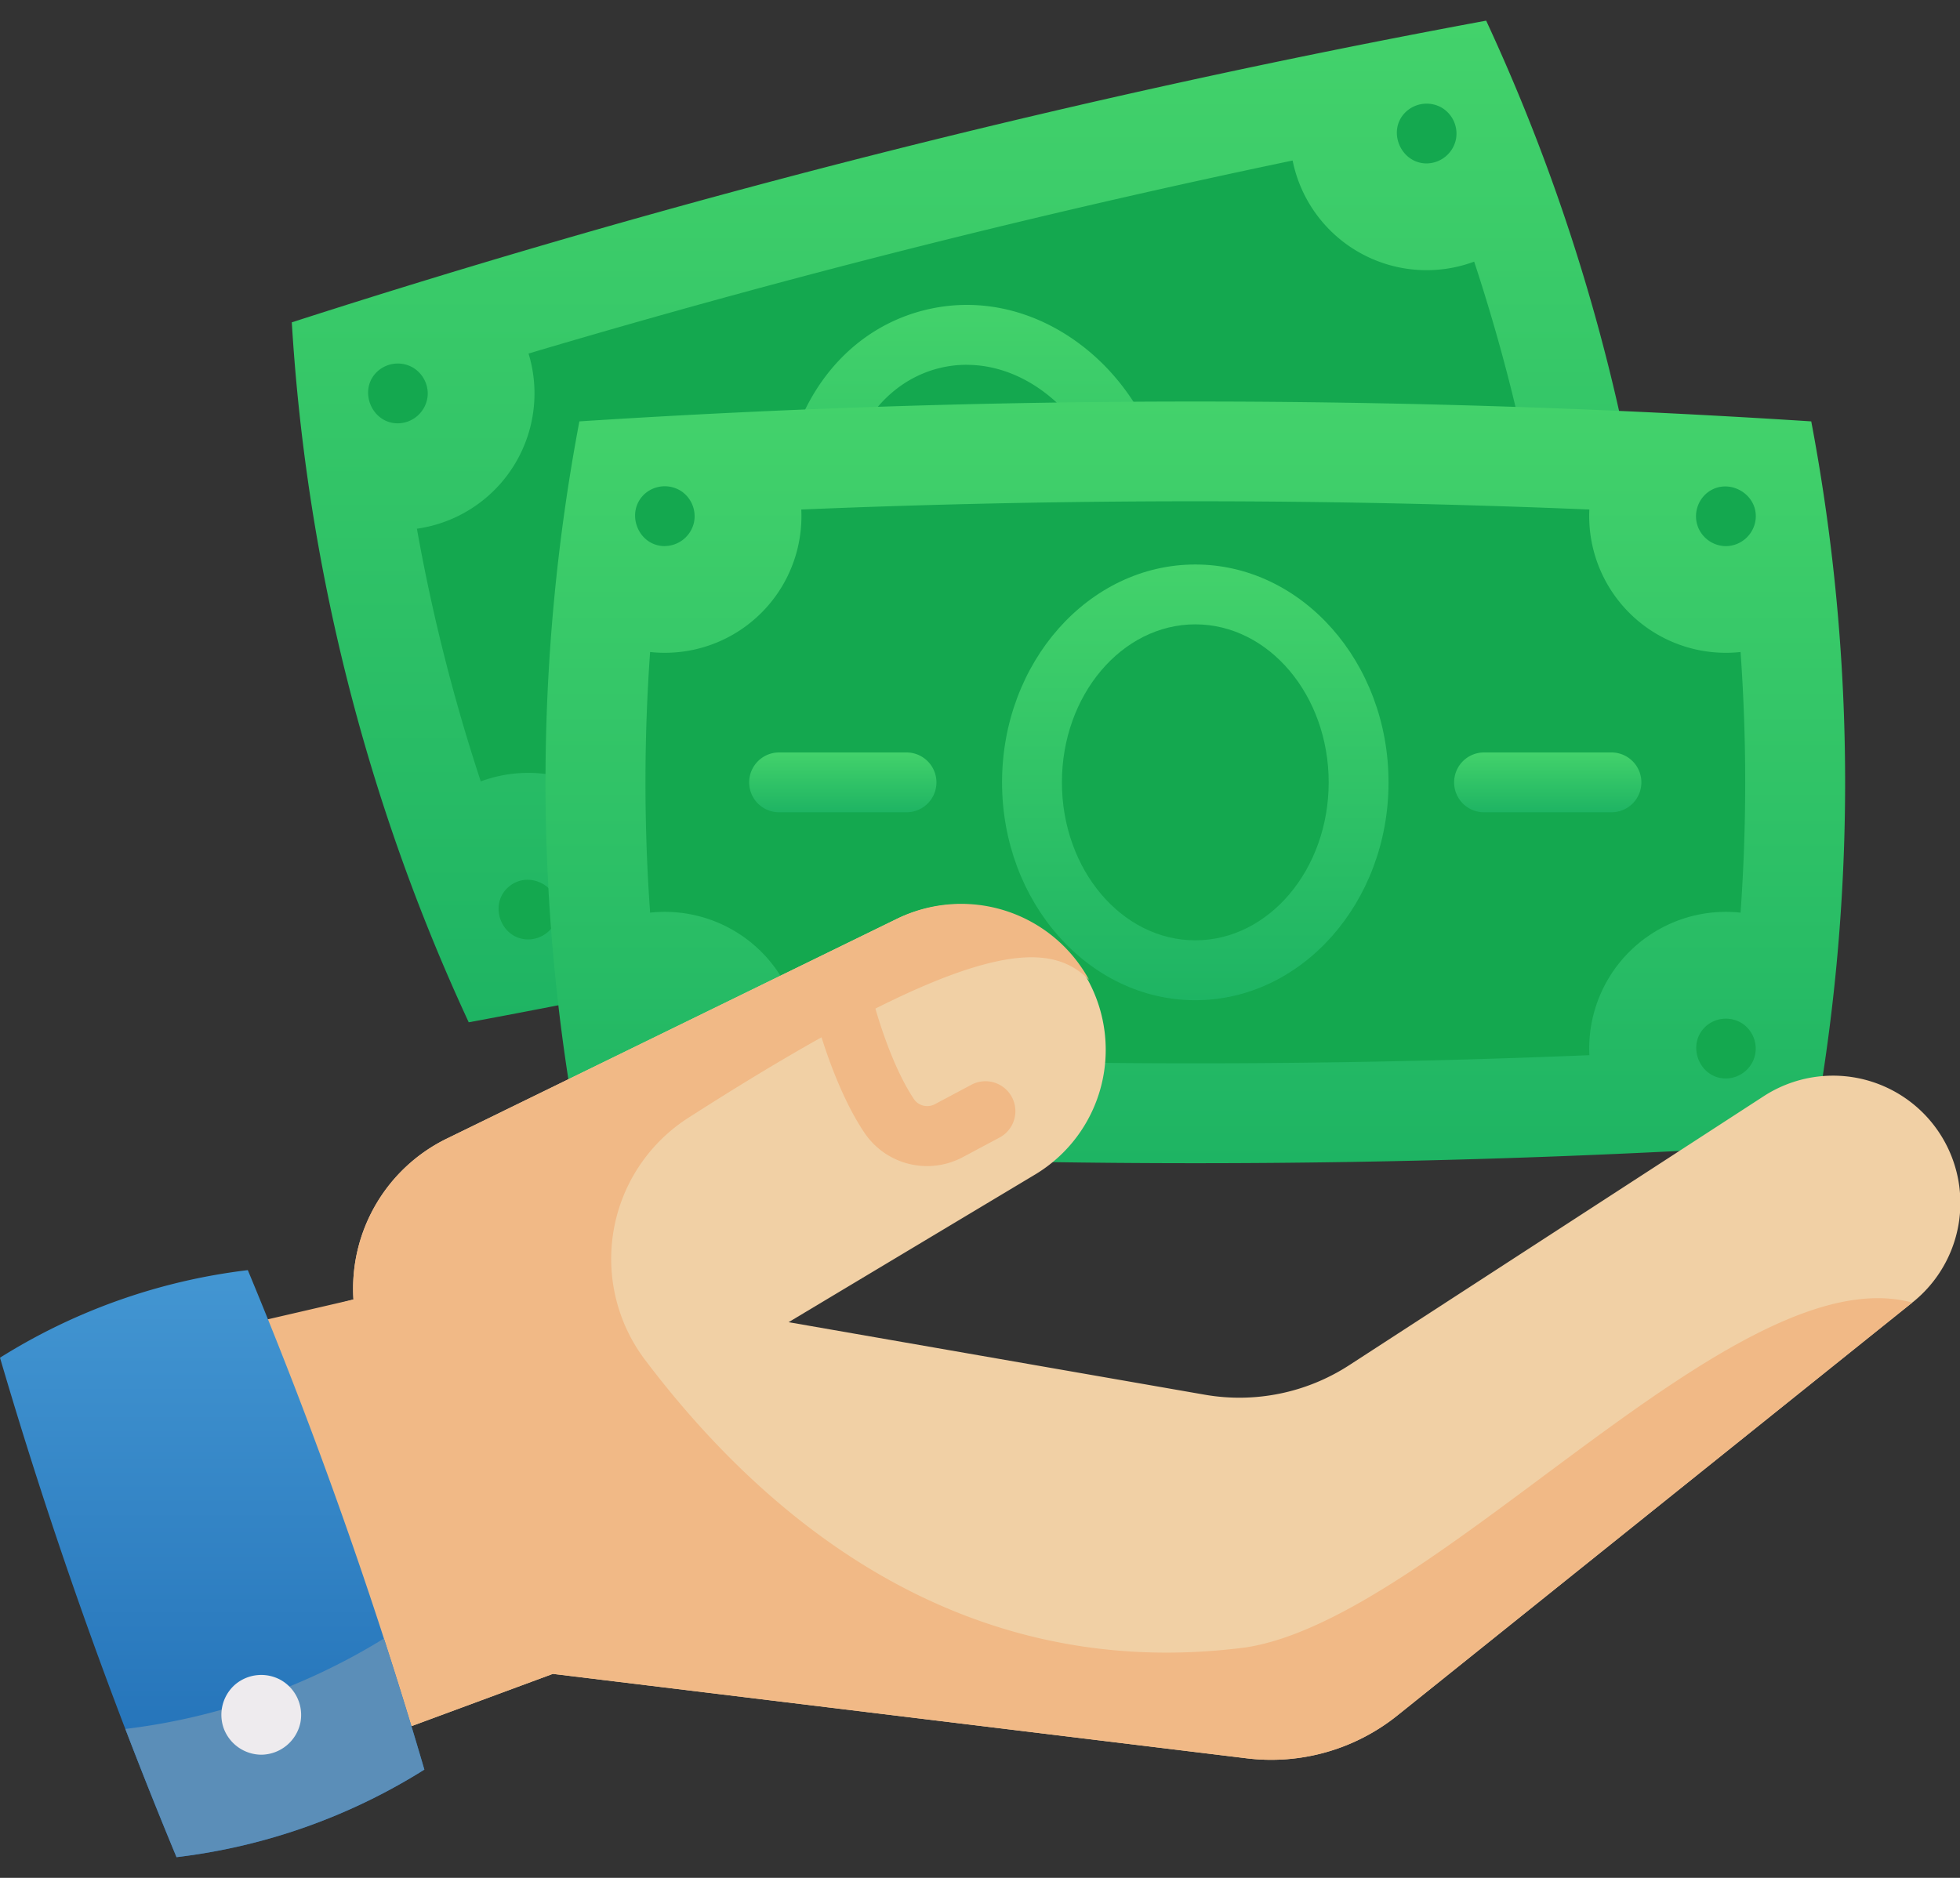 <svg width="48" height="46" fill="none" xmlns="http://www.w3.org/2000/svg"><rect width="100%" height="100%" fill="#333333" stroke="none"/><path d="M36.396.506a234.154 234.154 0 00-29.25 7.39 47.538 47.538 0 004.333 17.146 234.182 234.182 0 0029.249-7.39A47.538 47.538 0 0036.396.506z" fill="url(#paint0_linear_747_297646)"/><path d="M37.665 12.6a3.347 3.347 0 00-2.735 4.292 232.78 232.78 0 01-18.712 4.727 3.347 3.347 0 00-4.444-2.478 44.88 44.88 0 01-1.564-6.19 3.347 3.347 0 002.734-4.291 232.583 232.583 0 0118.712-4.728c.01.053.023.106.036.159a3.347 3.347 0 004.41 2.318 44.889 44.889 0 011.563 6.19zm-2.727-8.597c-.636 0-.975-.801-.52-1.252a.743.743 0 01.902-.106.74.74 0 01.337.76.74.74 0 01-.72.598zM12.936 23.012c-.672 0-.987-.874-.465-1.3.522-.424 1.316.049 1.184.71a.739.739 0 01-.719.59zM9.742 10.37c-.654 0-.98-.837-.493-1.277a.74.74 0 01.822-.111c.284.143.45.465.393.78a.741.741 0 01-.722.608z" fill="#14A84F"/><path d="M25.076 17.246c2.143-.541 3.375-2.98 2.752-5.445-.623-2.467-2.865-4.027-5.007-3.486-2.143.541-3.375 2.98-2.752 5.445.623 2.466 2.865 4.027 5.007 3.486z" fill="#14A84F"/><path d="M24.197 18.078c-.909 0-1.813-.29-2.623-.854-1.09-.759-1.88-1.928-2.225-3.291-.345-1.364-.204-2.768.395-3.953.616-1.22 1.641-2.066 2.886-2.38 1.244-.315 2.548-.058 3.67.723 1.09.759 1.88 1.928 2.225 3.291.345 1.364.205 2.768-.394 3.953-.617 1.22-1.642 2.066-2.887 2.38a4.243 4.243 0 01-1.047.131zm-.525-9.142c-.23 0-.458.028-.683.085-.827.21-1.514.785-1.937 1.62-.44.87-.54 1.912-.282 2.933.258 1.02.841 1.89 1.642 2.447.768.534 1.646.714 2.473.505.827-.209 1.515-.784 1.937-1.62.44-.87.54-1.912.282-2.932-.258-1.021-.841-1.89-1.641-2.447-.56-.39-1.177-.59-1.79-.59z" fill="url(#paint1_linear_747_297646)"/><path d="M44.357 10.322a234.16 234.16 0 00-30.168 0 47.536 47.536 0 000 17.685c10.056.649 20.112.649 30.168 0a47.536 47.536 0 000-17.685z" fill="url(#paint2_linear_747_297646)"/><path d="M42.626 22.356a3.348 3.348 0 00-3.703 3.491 232.517 232.517 0 01-19.3 0 3.347 3.347 0 00-3.702-3.491 44.871 44.871 0 010-6.384 3.347 3.347 0 003.702-3.491c3.222-.134 6.45-.202 9.65-.202s6.43.068 9.65.202a3.348 3.348 0 003.703 3.491 44.9 44.9 0 010 6.384zm-.359 4.062c-.673 0-.986-.87-.466-1.3a.74.74 0 01.848-.059.74.74 0 01.33.791.739.739 0 01-.712.568zm0-13.04a.74.74 0 01-.69-.486.74.74 0 01.235-.823c.517-.405 1.29.05 1.176.701a.74.74 0 01-.721.608zm-25.987-.001c-.663 0-.978-.841-.488-1.282a.74.74 0 01.894-.062.741.741 0 01.31.761.74.74 0 01-.716.582z" fill="#14A84F"/><path d="M29.273 23.767c2.209 0 4-2.06 4-4.603 0-2.542-1.792-4.604-4-4.604-2.209 0-4 2.062-4 4.604 0 2.542 1.791 4.603 4 4.603z" fill="#14A84F"/><path d="M29.273 24.501c-2.61 0-4.733-2.394-4.733-5.336 0-2.943 2.123-5.337 4.733-5.337 2.609 0 4.732 2.394 4.732 5.337 0 2.942-2.123 5.336-4.733 5.336zm0-9.207c-1.802 0-3.267 1.737-3.267 3.87 0 2.135 1.465 3.87 3.267 3.87 1.8 0 3.266-1.735 3.266-3.87 0-2.133-1.466-3.87-3.267-3.87z" fill="url(#paint3_linear_747_297646)"/><path d="M39.464 19.898h-3.12a.733.733 0 110-1.466h3.12a.733.733 0 110 1.466z" fill="url(#paint4_linear_747_297646)"/><path d="M22.202 19.898H19.08a.733.733 0 110-1.466h3.12a.733.733 0 110 1.466z" fill="url(#paint5_linear_747_297646)"/><path d="M46.832 31.907L34.22 42.023a4.936 4.936 0 01-3.686 1.049L13.54 41.003l-4.53 1.675c-2.432-2.502-1.433-10.551-1.433-10.551l1.079-.296a4.09 4.09 0 012.286-3.94l7.288-3.558 3.748-1.831a3.563 3.563 0 013.393 6.256l-6.058 3.63 10.195 1.777a4.938 4.938 0 003.535-.724l10.14-6.582a3.118 3.118 0 013.65 5.048z" fill="#F1D0A5"/><path d="M30.508 40.355c-6.983.907-11.796-3.188-14.708-7.04a4.105 4.105 0 011.058-5.934c7.031-4.507 8.85-4.341 9.814-3.377a3.563 3.563 0 00-4.694-1.502l-3.748 1.83-5.907 2.885v.002l-1.381.673a4.088 4.088 0 00-2.286 3.94l-4.499 1.042s2.42 7.303 4.854 9.804l4.528-1.675 16.996 2.069a4.936 4.936 0 003.686-1.05l12.61-10.114c-4.357-1.183-11.62 7.727-16.324 8.447z" fill="#F1B986"/><path d="M22.704 28.564c-.6 0-1.183-.291-1.539-.823-.772-1.153-1.203-2.868-1.221-2.94a.733.733 0 011.423-.354c.008.033.392 1.546 1.016 2.478.11.164.335.218.512.123l.909-.484a.733.733 0 01.69 1.293l-.909.485c-.28.15-.583.222-.881.222z" fill="#F1B986"/><path d="M6.069 31.113A14.69 14.69 0 000 33.258a118.99 118.99 0 004.323 12.235 14.69 14.69 0 006.07-2.145 118.978 118.978 0 00-4.324-12.235z" fill="url(#paint6_linear_747_297646)"/><path d="M10.393 43.348a14.672 14.672 0 01-6.07 2.145c-.432-1.042-.85-2.09-1.253-3.141a15.616 15.616 0 006.332-2.215c.345 1.065.676 2.136.99 3.211z" fill="#5B8EB8"/><path d="M6.398 42.983a.989.989 0 01-.915-.634.986.986 0 01.27-1.08.987.987 0 011.134-.11.986.986 0 01.47 1.037.988.988 0 01-.959.787z" fill="#EEEBEE"/><defs><linearGradient id="paint0_linear_747_297646" x1="23.937" y1=".506" x2="23.937" y2="25.042" gradientUnits="userSpaceOnUse"><stop stop-color="#43D26B"/><stop offset="1" stop-color="#1EB463"/></linearGradient><linearGradient id="paint1_linear_747_297646" x1="23.937" y1="7.469" x2="23.937" y2="18.078" gradientUnits="userSpaceOnUse"><stop stop-color="#43D26B"/><stop offset="1" stop-color="#1EB463"/></linearGradient><linearGradient id="paint2_linear_747_297646" x1="29.273" y1="9.836" x2="29.273" y2="28.493" gradientUnits="userSpaceOnUse"><stop stop-color="#43D26B"/><stop offset="1" stop-color="#1EB463"/></linearGradient><linearGradient id="paint3_linear_747_297646" x1="29.273" y1="13.828" x2="29.273" y2="24.501" gradientUnits="userSpaceOnUse"><stop stop-color="#43D26B"/><stop offset="1" stop-color="#1EB463"/></linearGradient><linearGradient id="paint4_linear_747_297646" x1="37.904" y1="18.432" x2="37.904" y2="19.898" gradientUnits="userSpaceOnUse"><stop stop-color="#43D26B"/><stop offset="1" stop-color="#1EB463"/></linearGradient><linearGradient id="paint5_linear_747_297646" x1="20.641" y1="18.432" x2="20.641" y2="19.898" gradientUnits="userSpaceOnUse"><stop stop-color="#43D26B"/><stop offset="1" stop-color="#1EB463"/></linearGradient><linearGradient id="paint6_linear_747_297646" x1="5.196" y1="31.113" x2="5.196" y2="45.493" gradientUnits="userSpaceOnUse"><stop stop-color="#4396D2"/><stop offset="1" stop-color="#1E6CB4"/></linearGradient></defs></svg>